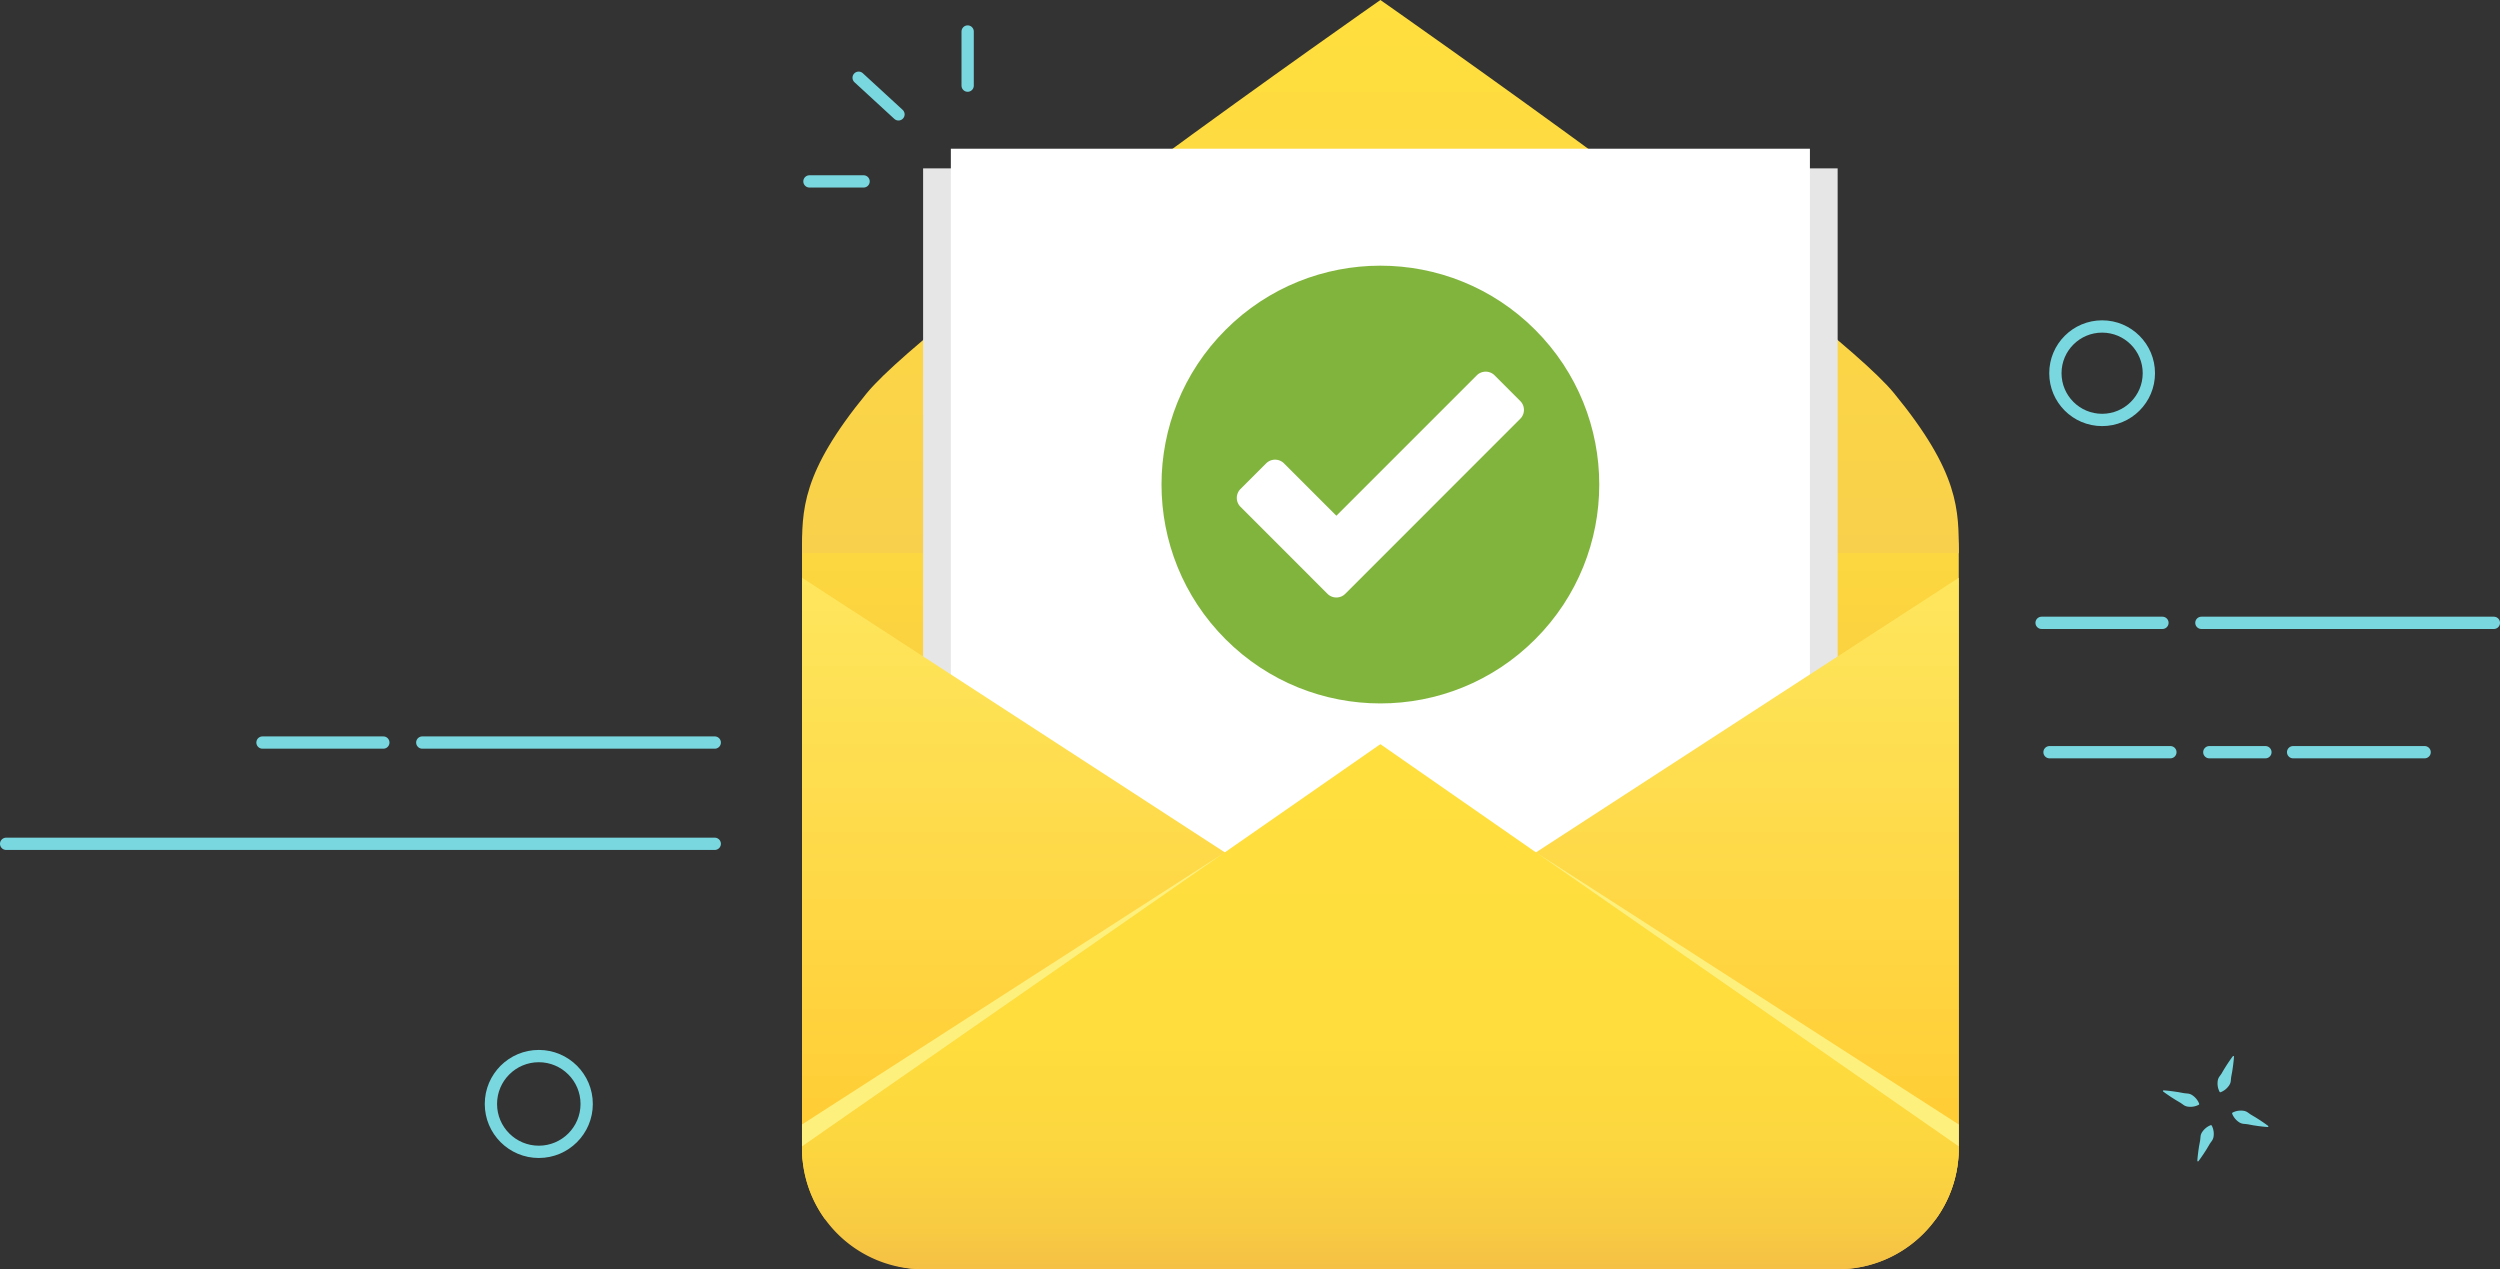 <svg xmlns="http://www.w3.org/2000/svg" xmlns:xlink="http://www.w3.org/1999/xlink" viewBox="0 0 1220.22 619.51"><rect x="0" y="0" width="1220.22" height="619.51" fill="#333333" stroke="none"/><defs><style>.cls-1{isolation:isolate;}.cls-2{fill:url(#Áåçûìÿííûé_ãðàäèåíò_1095);}.cls-3{fill:url(#Áåçûìÿííûé_ãðàäèåíò_1100);}.cls-4{fill:#e6e6e6;}.cls-4,.cls-9{mix-blend-mode:multiply;}.cls-5{fill:#fff;}.cls-6{fill:url(#Áåçûìÿííûé_ãðàäèåíò_1092);}.cls-7{fill:url(#Áåçûìÿííûé_ãðàäèåíò_1092-2);}.cls-8{fill:url(#Áåçûìÿííûé_ãðàäèåíò_312);}.cls-9{fill:#fef07c;}.cls-10{fill:#81b43d;}.cls-11{fill:none;stroke:#79d7e0;stroke-linecap:round;stroke-miterlimit:10;stroke-width:6px;}.cls-12{fill:#79d7e0;}</style><linearGradient id="Áåçûìÿííûé_ãðàäèåíò_1095" x1="673.75" y1="209.06" x2="673.75" y2="619.51" gradientUnits="userSpaceOnUse"><stop offset="0" stop-color="#ffdf3d"/><stop offset="0.26" stop-color="#fbd240"/><stop offset="0.65" stop-color="#f6c444"/><stop offset="1" stop-color="#f5c045"/></linearGradient><linearGradient id="Áåçûìÿííûé_ãðàäèåíò_1100" x1="673.75" x2="673.75" y2="269.97" gradientUnits="userSpaceOnUse"><stop offset="0" stop-color="#ffdf3d"/><stop offset="1" stop-color="#f9d04b"/></linearGradient><linearGradient id="Áåçûìÿííûé_ãðàäèåíò_1092" x1="498.87" y1="281.97" x2="498.87" y2="595.22" gradientUnits="userSpaceOnUse"><stop offset="0" stop-color="#fee65d"/><stop offset="1" stop-color="#ffc92e"/></linearGradient><linearGradient id="Áåçûìÿííûé_ãðàäèåíò_1092-2" x1="848.63" y1="281.98" x2="848.63" y2="595.22" xlink:href="#Áåçûìÿííûé_ãðàäèåíò_1092"/><linearGradient id="Áåçûìÿííûé_ãðàäèåíò_312" x1="-887.16" y1="-2034.42" x2="-887.16" y2="-2290.71" gradientTransform="translate(-213.41 -1671.2) rotate(180)" gradientUnits="userSpaceOnUse"><stop offset="0" stop-color="#ffdf3d"/><stop offset="0.57" stop-color="#fedd3d"/><stop offset="0.77" stop-color="#fcd63f"/><stop offset="0.92" stop-color="#f8cb42"/><stop offset="1" stop-color="#f5c045"/></linearGradient></defs><title>Mail Notification</title><g class="cls-1"><g id="Ñëîé_1" data-name="Ñëîé 1"><rect class="cls-2" x="391.45" y="209.06" width="564.6" height="410.45" rx="59.12" ry="59.12"/><path class="cls-3" d="M924.44,191.9C892.41,152.87,673.75,0,673.75,0S455.09,152.87,423.06,191.9,391.45,249,391.45,270h564.6C956.05,249,956.46,230.93,924.44,191.9Z"/><rect class="cls-4" x="450.56" y="82.18" width="446.37" height="516.41"/><rect class="cls-5" x="464.1" y="72.59" width="419.3" height="516.41"/><path class="cls-6" d="M391.45,282V560.39a58.87,58.87,0,0,0,11.35,34.83L606.29,421.53Z"/><path class="cls-7" d="M741.21,421.53,944.7,595.22a58.87,58.87,0,0,0,11.35-34.83V282Z"/><path class="cls-8" d="M391.45,560.39v-.83L600.33,414.29l73.41-51.07,73.42,51.07L956.05,559.56v.83a59.11,59.11,0,0,1-59.12,59.12H450.56A59.11,59.11,0,0,1,391.45,560.39Z"/><polygon class="cls-9" points="597.82 416.02 391.44 559.56 391.44 548.84 597.82 416.02"/><polygon class="cls-9" points="749.67 416.02 956.04 559.56 956.04 548.84 749.67 416.02"/><circle class="cls-10" cx="673.75" cy="236.51" r="106.83" transform="translate(30.1 545.68) rotate(-45)"/><path class="cls-5" d="M652.27,291.63a6.14,6.14,0,0,1-4.36-1.81l-42.43-42.44a6.14,6.14,0,0,1,0-8.71L618,226.16a6.16,6.16,0,0,1,8.7,0l25.57,25.57L720.8,183.2a6.17,6.17,0,0,1,8.7,0L742,195.71a6.14,6.14,0,0,1,0,8.72l-85.39,85.4A6.1,6.1,0,0,1,652.27,291.63Z"/><line class="cls-11" x1="348.86" y1="411.85" x2="3" y2="411.85"/><line class="cls-11" x1="187.1" y1="362.43" x2="128.12" y2="362.43"/><line class="cls-11" x1="348.86" y1="362.43" x2="206.11" y2="362.43"/><line class="cls-11" x1="1055.46" y1="304" x2="996.48" y2="304"/><line class="cls-11" x1="1217.22" y1="304" x2="1074.47" y2="304"/><line class="cls-11" x1="1059.34" y1="367.14" x2="1000.35" y2="367.14"/><line class="cls-11" x1="1105.72" y1="367.14" x2="1078.34" y2="367.14"/><line class="cls-11" x1="1183.43" y1="367.14" x2="1119.24" y2="367.14"/><circle class="cls-11" cx="1026.02" cy="182.16" r="22.81"/><circle class="cls-11" cx="262.98" cy="538.83" r="23.37"/><path class="cls-12" d="M1090.38,515.77c-.1,1.61-.3,3.17-.5,4.75l-.34,2.33-.43,2.31c-.15.77-.2,1.57-.28,2.36a4.86,4.86,0,0,1-.78,2.18,9.38,9.38,0,0,1-1.63,1.86,8.86,8.86,0,0,1-2.52,1.52.44.44,0,0,1-.56-.21,8.63,8.63,0,0,1-.9-2.8,8.89,8.89,0,0,1,0-2.47,4.87,4.87,0,0,1,.84-2.16c.46-.65,1-1.28,1.34-2l1.19-2,1.27-2c.89-1.31,1.76-2.63,2.74-3.9a.32.32,0,0,1,.45-.06A.34.34,0,0,1,1090.38,515.77Z"/><path class="cls-12" d="M1072.5,566.52c.09-1.61.3-3.18.49-4.75l.35-2.34.43-2.31c.15-.76.2-1.57.28-2.36a4.66,4.66,0,0,1,.78-2.17,8.81,8.81,0,0,1,1.63-1.86,8.65,8.65,0,0,1,2.52-1.53.46.46,0,0,1,.56.21,8.67,8.67,0,0,1,.89,2.8,9.38,9.38,0,0,1,0,2.48,5,5,0,0,1-.84,2.15c-.46.65-.95,1.29-1.34,2l-1.19,2-1.28,2c-.88,1.31-1.76,2.63-2.74,3.91a.32.32,0,0,1-.44.06A.33.33,0,0,1,1072.5,566.52Z"/><path class="cls-12" d="M1106.81,550.08c-1.61-.09-3.17-.3-4.75-.49l-2.33-.35-2.31-.43c-.77-.15-1.57-.2-2.36-.28a4.74,4.74,0,0,1-2.18-.78,9.07,9.07,0,0,1-1.86-1.63,8.94,8.94,0,0,1-1.52-2.51.45.45,0,0,1,.21-.57,8.59,8.59,0,0,1,2.8-.89,9.31,9.31,0,0,1,2.47,0,5,5,0,0,1,2.16.84c.65.46,1.28.95,2,1.34l2,1.19,2,1.28c1.31.88,2.63,1.76,3.9,2.74a.31.31,0,0,1,.06.44A.31.31,0,0,1,1106.81,550.08Z"/><path class="cls-12" d="M1056.06,532.2c1.61.1,3.18.3,4.75.5l2.34.34,2.31.43c.76.15,1.57.2,2.36.28a4.78,4.78,0,0,1,2.17.78,9.11,9.11,0,0,1,1.86,1.63,8.65,8.65,0,0,1,1.53,2.52.45.45,0,0,1-.21.56,8.71,8.71,0,0,1-2.8.9,9,9,0,0,1-2.48,0,4.83,4.83,0,0,1-2.15-.84c-.65-.46-1.29-.95-2-1.34l-2-1.19-2-1.27c-1.31-.89-2.63-1.76-3.91-2.74a.32.32,0,0,1-.06-.44A.34.34,0,0,1,1056.06,532.2Z"/><line class="cls-11" x1="395.08" y1="88.54" x2="421.5" y2="88.54"/><line class="cls-11" x1="472.3" y1="15.38" x2="472.3" y2="41.8"/><line class="cls-11" x1="419.09" y1="37.94" x2="438.54" y2="55.82"/></g></g></svg>
